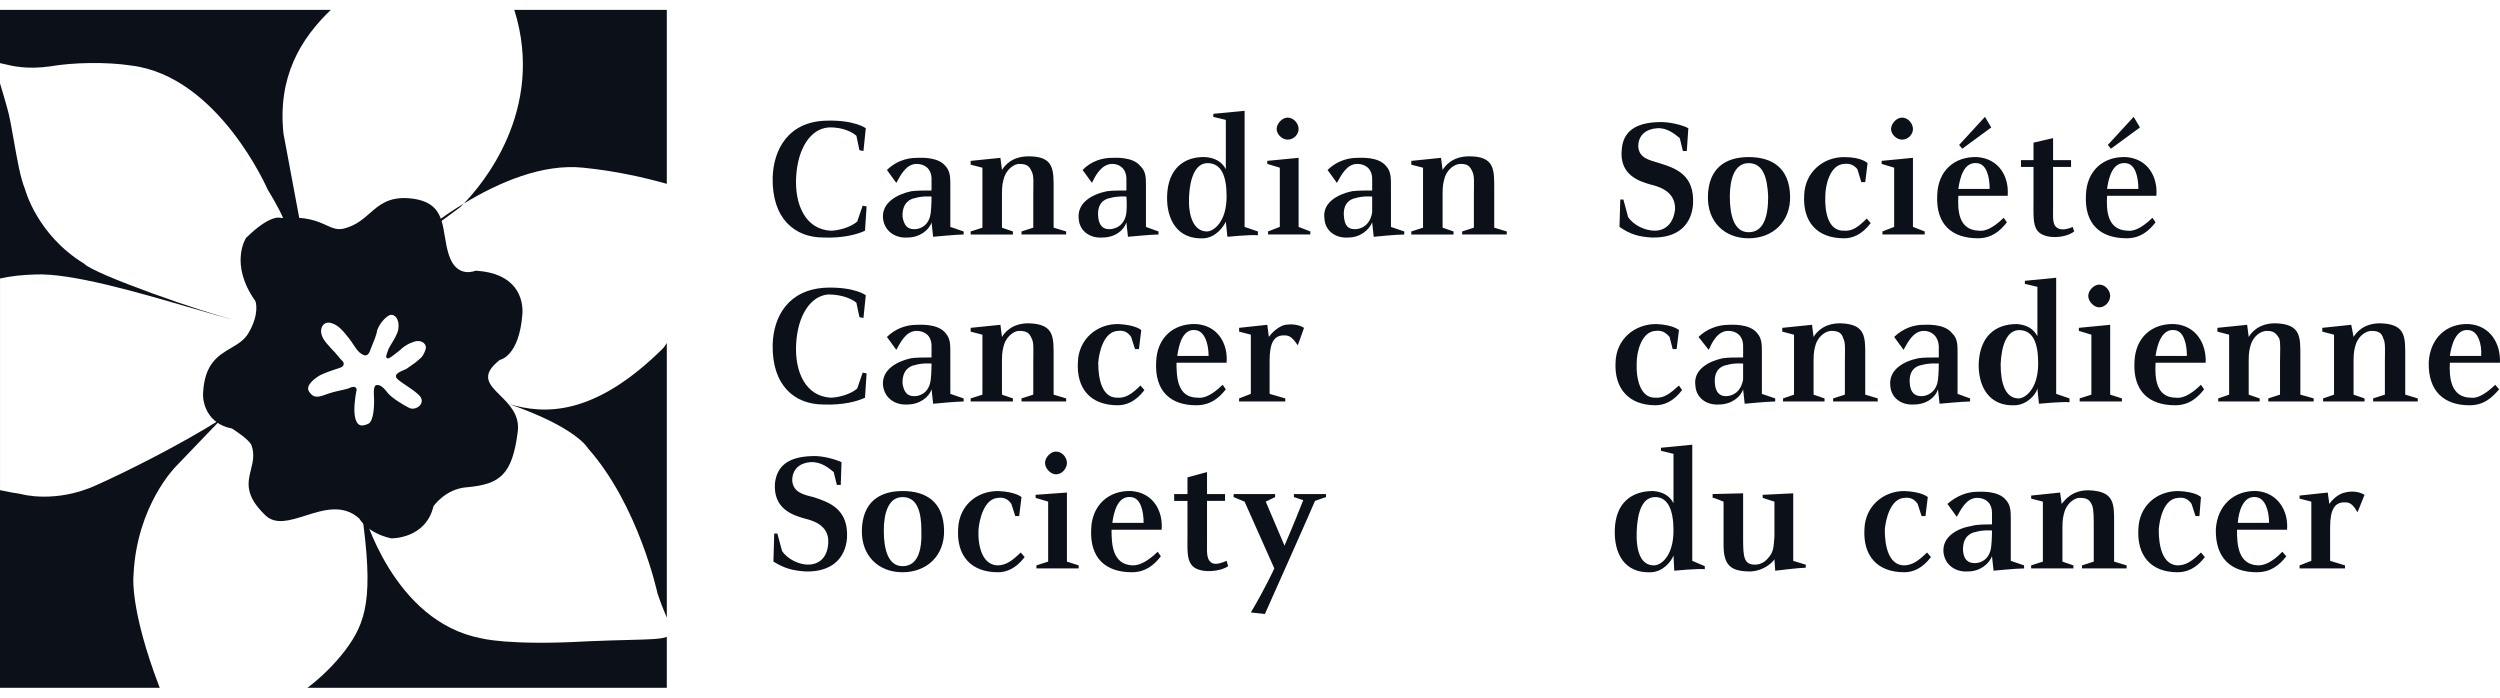 <svg width="172" height="48" viewBox="0 0 172 48" fill="none" xmlns="http://www.w3.org/2000/svg">
<path fill-rule="evenodd" clip-rule="evenodd" d="M22.762 0.678H0V4.341C0.079 4.355 0.174 4.379 0.285 4.406C0.861 4.546 1.882 4.796 3.492 4.56C4.996 4.299 7.306 4.245 9.025 4.508C15.041 5.243 18.426 13.06 18.426 13.06C18.426 13.06 19.178 14.267 19.5 15.054C19.607 15.369 19.984 16.261 19.984 16.261C20.306 16.628 20.898 16.418 20.79 16.104L20.736 15.789L19.501 9.178C19.099 5.295 20.67 2.68 22.762 0.678ZM35.384 0.678C37.571 7.635 33.071 12.816 31.907 14.007C29.186 15.66 27.237 17.52 27.237 17.52L31.641 14.267C31.641 14.267 31.739 14.178 31.907 14.007C34.315 12.544 37.329 11.242 40.129 11.538C42.319 11.757 44.304 12.202 45.876 12.647V0.678H35.384ZM45.876 23.599C45.738 23.802 45.661 23.92 45.661 23.92C40.865 28.698 37.412 28.514 35.005 27.791C34.758 27.705 34.5 27.619 34.231 27.532C34.191 27.517 34.151 27.503 34.112 27.488C34.11 27.49 34.108 27.491 34.105 27.492C33.85 27.41 33.585 27.329 33.31 27.247C33.211 27.215 33.121 27.188 33.053 27.172C32.995 27.155 32.937 27.139 32.877 27.122L32.93 27.173C32.93 27.152 32.978 27.155 33.053 27.172C33.14 27.197 33.225 27.222 33.31 27.247C33.397 27.276 33.491 27.308 33.584 27.34C33.828 27.423 34.057 27.502 34.105 27.492C34.147 27.505 34.189 27.518 34.231 27.532C34.476 27.621 34.734 27.709 35.005 27.791C39.701 29.421 40.452 30.845 40.452 30.845C43.944 34.781 45.233 40.815 45.233 40.815C45.444 41.452 45.654 41.959 45.82 42.362C45.839 42.409 45.858 42.454 45.876 42.498V23.599ZM45.876 43.815C45.496 43.972 44.698 43.992 43.247 44.029C42.499 44.048 41.578 44.071 40.452 44.12C34.973 44.435 33.093 43.911 33.093 43.911C27.023 42.756 24.981 35.148 24.981 35.148C24.981 35.148 24.82 34.833 24.873 35.148C25.733 41.13 25.196 42.808 23.746 44.75C23.002 45.716 22.129 46.581 21.151 47.321H10.989C8.879 41.824 9.187 39.555 9.187 39.555C9.403 34.781 12.088 32.105 12.088 32.105L15.257 28.8C12.357 30.636 8.542 32.524 6.662 33.364C3.815 34.675 1.452 33.992 1.452 33.992C0.965 33.917 0.481 33.827 0.001 33.722V19.16C0.693 19.004 1.483 18.912 2.419 18.884C4.889 18.772 9.455 20.105 12.924 21.117C14.359 21.536 15.606 21.9 16.439 22.084C14.075 21.56 6.393 18.831 5.802 18.149C2.526 16.155 1.72 13.008 1.72 13.008C1.408 12.277 1.169 10.909 0.949 9.655C0.791 8.748 0.642 7.9 0.484 7.394C0.33 6.839 0.169 6.286 0 5.736V47.322H45.876V43.815Z" fill="#0C1018"/>
<path fill-rule="evenodd" clip-rule="evenodd" d="M25.441 14.671C26.099 14.097 26.733 13.544 28.103 13.637C30.198 13.795 30.389 14.957 30.602 16.259C30.674 16.693 30.747 17.142 30.895 17.574C31.433 19.2 32.722 18.623 32.722 18.623C35.515 18.781 35.998 20.512 35.945 21.562C35.729 24.552 34.386 24.761 34.386 24.761C33.023 25.833 33.639 26.441 34.411 27.203C35.037 27.822 35.766 28.543 35.622 29.695C35.246 32.631 34.44 33.314 32.13 33.523C30.627 33.63 29.821 34.835 29.821 34.835C29.284 37.092 26.919 37.039 26.919 37.039C25.255 36.671 24.718 35.675 24.718 35.675C23.592 34.66 22.249 35.084 21.015 35.474C19.951 35.81 18.968 36.121 18.272 35.466C16.823 34.083 17.044 33.196 17.264 32.313C17.394 31.788 17.525 31.264 17.305 30.638C17.143 30.219 15.962 29.483 15.962 29.483C14.297 29.17 13.92 27.752 13.974 27.019C14.079 25.013 15.017 24.46 15.884 23.949C16.356 23.671 16.806 23.405 17.09 22.925C17.896 21.561 17.574 20.721 17.574 20.721C15.747 18.149 16.929 16.366 16.929 16.366C18.702 14.635 19.347 15.002 19.347 15.002C21.041 14.854 21.849 15.222 22.453 15.497C22.921 15.71 23.265 15.867 23.805 15.684C24.526 15.47 24.989 15.066 25.441 14.671ZM23.11 25.397C23.239 25.354 23.349 25.318 23.429 25.287C23.59 25.235 23.805 25.023 23.483 24.759C23.416 24.694 23.339 24.601 23.25 24.492C23.124 24.34 22.973 24.156 22.785 23.974C22.738 23.919 22.689 23.865 22.638 23.809C22.396 23.543 22.131 23.253 22.086 22.819C22.086 22.346 22.409 22.084 22.838 22.241C23.307 22.393 23.624 22.793 23.985 23.247C23.997 23.261 24.008 23.276 24.02 23.29C24.151 23.461 24.246 23.605 24.331 23.734C24.456 23.923 24.558 24.079 24.718 24.234C25.04 24.497 25.255 24.549 25.416 24.234C25.448 24.141 25.504 24.006 25.567 23.852C25.719 23.485 25.916 23.008 25.954 22.713C26.115 22.241 26.599 21.716 26.867 21.663C27.136 21.611 27.512 21.925 27.404 22.661C27.338 22.983 27.131 23.324 26.956 23.613C26.845 23.795 26.747 23.956 26.706 24.078C26.689 24.126 26.673 24.172 26.657 24.216C26.572 24.454 26.515 24.61 26.652 24.655C26.765 24.691 27.033 24.473 27.222 24.32C27.304 24.253 27.372 24.199 27.404 24.183C27.447 24.155 27.493 24.113 27.549 24.061C27.705 23.919 27.937 23.707 28.372 23.553C28.962 23.29 29.393 23.658 29.285 24.026C29.178 24.339 29.071 24.55 28.856 24.707C28.658 24.901 28.373 25.095 28.151 25.246C28.071 25.3 27.999 25.349 27.942 25.39C27.902 25.41 27.85 25.432 27.793 25.456C27.546 25.559 27.2 25.703 27.244 25.915C27.244 26.05 27.569 26.267 27.944 26.518C28.3 26.756 28.7 27.023 28.91 27.279C29.285 27.803 28.587 28.275 28.157 28.066C27.727 27.855 26.976 27.383 26.707 27.07C26.691 27.05 26.674 27.029 26.657 27.009C26.451 26.754 26.199 26.443 25.901 26.492C25.683 26.534 25.712 27.023 25.731 27.347C25.735 27.424 25.739 27.492 25.739 27.543C25.739 27.803 25.739 29.011 25.31 29.169C24.934 29.326 24.612 29.379 24.45 28.802C24.289 28.224 24.45 27.281 24.504 26.965L24.504 26.964C24.611 26.703 24.449 26.492 24.02 26.703C23.918 26.753 23.743 26.791 23.519 26.839C23.27 26.893 22.962 26.96 22.623 27.071C21.925 27.332 21.603 27.438 21.28 26.965C20.958 26.545 21.657 26.021 22.032 25.811C22.409 25.627 22.811 25.495 23.11 25.397Z" fill="#0C1018"/>
<path fill-rule="evenodd" clip-rule="evenodd" d="M59.405 10.389L59.137 10.337C59.137 10.389 58.921 9.345 58.921 9.345C58.705 9.136 58.005 8.719 56.983 8.771C55.745 8.876 54.883 10.233 54.775 12.165C54.667 14.097 55.421 15.769 57.145 15.873C57.629 15.873 58.491 15.663 58.975 15.246L59.352 14.15L59.621 14.202L59.513 15.873C58.975 16.133 57.951 16.395 56.659 16.342C54.667 16.342 53.105 15.037 53.159 12.217C53.213 10.285 54.236 8.354 56.875 8.301C58.813 8.248 59.567 8.823 59.567 8.823L59.405 10.389ZM62.959 13.627C63.444 13.47 64.09 13.522 64.09 13.522C64.09 13.47 64.09 14.201 64.036 14.619C63.928 15.559 63.281 15.768 62.904 15.768C62.42 15.768 62.205 15.506 62.097 14.933C62.044 13.94 62.636 13.679 62.959 13.627ZM61.02 11.695L61.666 12.583C61.935 12.113 62.312 11.277 63.066 11.277C63.605 11.277 64.09 11.591 64.09 12.322V13.106C63.552 13.106 63.066 13.106 62.69 13.158C61.72 13.367 60.644 13.941 60.752 15.038C60.859 15.926 61.613 16.395 62.421 16.343C63.282 16.343 63.929 15.821 64.091 15.298L64.199 16.291C64.199 16.291 65.814 16.134 66.299 16.134V15.925L65.383 15.612V12.792C65.383 12.218 65.383 11.8 65.059 11.434C64.521 10.755 63.283 10.86 63.067 10.86C62.686 10.859 62.308 10.933 61.956 11.076C61.605 11.219 61.286 11.43 61.02 11.695ZM66.782 11.33V11.068L68.828 10.859L68.936 11.695C69.098 11.434 69.582 10.755 70.767 10.755C72.543 10.755 72.489 11.695 72.489 13.053V15.663L73.351 15.924V16.133H70.281V15.924L71.089 15.663V13.47C71.089 12.53 71.143 12.112 70.981 11.799C70.82 11.434 70.658 11.277 70.12 11.277C69.796 11.277 69.312 11.591 69.097 12.165C68.989 12.531 68.935 12.74 68.935 13.314V15.664L69.689 15.925V16.134H66.782V15.925L67.59 15.664V11.539L66.782 11.33ZM76.366 13.627C76.904 13.47 77.496 13.522 77.496 13.522C77.496 13.47 77.55 14.201 77.496 14.619C77.389 15.559 76.688 15.768 76.312 15.768C75.882 15.768 75.612 15.506 75.558 14.933C75.451 13.94 76.043 13.679 76.366 13.627ZM74.482 11.695L75.129 12.583C75.344 12.113 75.775 11.277 76.529 11.277C77.013 11.277 77.497 11.591 77.497 12.322V13.106C76.959 13.106 76.529 13.106 76.151 13.158C75.129 13.367 74.105 13.941 74.213 15.038C74.267 15.926 75.02 16.395 75.828 16.343C76.743 16.343 77.335 15.821 77.496 15.298L77.604 16.291C77.604 16.291 79.219 16.134 79.704 16.134V15.925L78.842 15.612V12.792C78.842 12.218 78.842 11.8 78.466 11.434C77.928 10.755 76.689 10.86 76.474 10.86C75.882 10.859 75.075 11.068 74.482 11.695ZM81.804 13.575C81.858 12.269 82.235 11.173 83.15 11.225C84.012 11.277 84.39 12.06 84.39 13.522C84.39 15.297 83.474 15.924 83.043 15.924C82.128 15.924 81.751 14.88 81.804 13.575ZM84.336 8.248V11.643C84.066 11.121 83.582 10.859 82.936 10.807C81.428 10.755 80.351 11.643 80.297 13.47C80.243 15.089 80.997 16.499 82.829 16.395C83.636 16.342 84.175 15.611 84.337 15.246L84.445 16.291C84.445 16.291 86.006 16.134 86.544 16.186V15.925L85.629 15.612V7.623L83.475 7.832V8.041L84.336 8.248ZM89.344 8.875C89.344 9.241 89.02 9.606 88.589 9.606C88.211 9.606 87.834 9.241 87.834 8.875C87.834 8.509 88.211 8.091 88.589 8.091C89.02 8.091 89.344 8.509 89.344 8.875ZM87.19 11.277V11.067L89.344 10.858V15.61L90.15 15.923V16.132H87.243V15.923L88.051 15.61V11.537L87.19 11.277ZM93.273 13.627C93.758 13.47 94.405 13.522 94.405 13.522V14.619C94.244 15.559 93.597 15.768 93.219 15.768C92.735 15.768 92.52 15.506 92.466 14.933C92.358 13.94 92.952 13.679 93.273 13.627ZM91.336 11.695L91.981 12.583C92.251 12.113 92.628 11.277 93.383 11.277C93.921 11.277 94.406 11.591 94.406 12.322V13.106C93.868 13.106 93.383 13.106 93.006 13.158C92.037 13.367 90.959 13.941 91.121 15.038C91.175 15.926 91.927 16.395 92.735 16.343C93.597 16.343 94.188 15.821 94.405 15.298L94.512 16.291C94.512 16.291 96.074 16.134 96.613 16.134V15.925L95.697 15.612V12.792C95.697 12.218 95.697 11.8 95.373 11.434C94.835 10.755 93.597 10.86 93.382 10.86C93.001 10.859 92.623 10.932 92.272 11.076C91.92 11.219 91.602 11.43 91.336 11.695ZM97.097 11.33V11.068L99.142 10.859L99.251 11.695C99.412 11.434 99.896 10.755 101.081 10.755C102.858 10.755 102.803 11.695 102.803 13.053V15.663L103.665 15.924V16.133H100.597V15.924L101.403 15.663V13.47C101.403 12.53 101.457 12.112 101.296 11.799C101.135 11.434 100.973 11.277 100.488 11.277C100.111 11.277 99.626 11.591 99.412 12.165C99.305 12.531 99.251 12.74 99.251 13.314V15.664L100.004 15.925V16.134H97.097V15.925L97.905 15.664V11.539L97.097 11.33ZM59.405 21.877L59.137 21.824C59.137 21.877 58.921 20.833 58.921 20.833C58.705 20.623 58.005 20.258 56.983 20.258C55.745 20.363 54.883 21.721 54.775 23.653C54.667 25.585 55.421 27.256 57.145 27.36C57.629 27.36 58.491 27.151 58.975 26.734L59.352 25.637L59.621 25.689L59.513 27.361C58.975 27.622 57.951 27.883 56.659 27.83C54.667 27.83 53.105 26.525 53.159 23.706C53.213 21.774 54.236 19.894 56.875 19.79C58.813 19.737 59.567 20.312 59.567 20.312L59.405 21.877ZM62.959 25.115C63.444 24.959 64.09 25.011 64.09 25.011C64.09 24.959 64.09 25.689 64.036 26.107C63.928 27.046 63.281 27.256 62.904 27.256C62.42 27.256 62.205 26.995 62.097 26.42C62.044 25.429 62.636 25.166 62.959 25.115ZM61.02 23.182L61.666 24.07C61.935 23.599 62.312 22.765 63.066 22.765C63.605 22.765 64.09 23.078 64.09 23.809V24.593C63.552 24.593 63.066 24.593 62.69 24.645C61.72 24.854 60.644 25.429 60.752 26.525C60.859 27.413 61.613 27.883 62.421 27.83C63.282 27.83 63.929 27.308 64.091 26.786L64.199 27.778C64.199 27.778 65.814 27.622 66.299 27.622V27.412L65.383 27.098V24.279C65.383 23.705 65.383 23.288 65.059 22.922C64.521 22.243 63.283 22.347 63.067 22.347C62.686 22.346 62.308 22.42 61.956 22.563C61.605 22.707 61.286 22.917 61.02 23.182ZM66.782 22.817V22.555L68.828 22.346L68.936 23.182C69.098 22.921 69.582 22.242 70.767 22.242C72.543 22.294 72.489 23.182 72.489 24.54V27.151L73.351 27.41V27.62H70.281V27.41L71.089 27.151V24.958C71.089 24.069 71.143 23.599 70.981 23.287C70.82 22.921 70.658 22.765 70.12 22.765C69.796 22.765 69.312 23.078 69.097 23.653C68.989 24.018 68.935 24.227 68.935 24.801V27.152L69.689 27.412V27.622H66.782V27.412L67.59 27.152V23.027L66.782 22.817ZM78.089 24.017L77.821 23.182C77.605 22.868 77.335 22.711 76.905 22.765C75.936 22.817 75.613 24.227 75.559 24.959C75.559 26.107 75.829 27.36 76.851 27.36C77.443 27.412 77.875 27.098 78.467 26.524L78.736 26.838C78.143 27.621 77.497 27.882 76.905 27.882C75.021 27.882 74.051 26.734 74.159 24.905C74.213 23.339 75.451 22.294 76.905 22.294C78.143 22.346 78.52 22.711 78.52 22.711L78.358 24.017H78.089ZM80.997 24.486C81.104 23.704 81.374 22.608 82.236 22.711C82.882 22.764 83.151 23.652 83.151 24.486H80.997ZM80.943 24.958H84.39C84.496 23.652 83.797 22.399 82.29 22.294C80.728 22.242 79.597 23.234 79.543 24.905C79.436 26.942 80.567 27.882 82.29 27.882C83.258 27.882 83.85 27.412 84.336 26.786L84.12 26.473C83.312 27.256 82.774 27.412 82.397 27.361C80.997 27.36 80.943 25.95 80.943 24.958ZM85.251 22.817V22.555L87.19 22.346L87.297 23.182C87.674 22.66 88.158 22.399 88.428 22.346C88.803 22.294 89.29 22.294 89.718 22.555L89.289 23.756C88.965 23.287 88.749 23.077 88.427 23.077C87.672 23.025 87.349 23.547 87.349 24.8V27.097L88.427 27.411V27.621H85.249V27.411L86.057 27.097V23.025L85.251 22.817ZM57.844 33.365H57.575L57.359 32.477C57.036 32.215 56.497 31.745 55.745 31.797C55.044 31.849 54.505 32.267 54.505 33.05C54.559 33.886 55.313 34.042 55.959 34.2C57.09 34.564 58.382 35.035 58.274 37.019C58.166 38.428 57.197 39.37 55.42 39.316C54.558 39.263 53.966 39.107 53.212 38.638L53.266 36.705H53.482L53.805 37.907C54.182 38.481 54.989 38.846 55.582 38.846C56.39 38.846 56.928 38.324 56.982 37.385C57.09 36.027 55.69 35.765 55.312 35.662C54.612 35.454 53.158 35.036 53.32 33.207C53.482 32.007 54.288 31.432 55.85 31.38C56.604 31.327 57.574 31.641 57.897 31.797L57.844 33.365ZM60.805 36.498C60.805 35.296 61.128 34.2 62.098 34.2C63.12 34.2 63.39 35.244 63.39 36.498C63.444 37.907 63.12 38.952 62.098 38.952C61.128 38.952 60.805 37.855 60.805 36.498ZM62.098 33.783C60.483 33.783 59.352 34.565 59.297 36.446C59.244 38.221 60.428 39.371 62.098 39.371C63.767 39.371 65.006 38.221 64.952 36.446C64.897 34.565 63.766 33.783 62.098 33.783ZM69.851 35.506L69.582 34.67C69.367 34.356 69.098 34.2 68.666 34.253C67.698 34.305 67.374 35.766 67.32 36.446C67.266 37.594 67.59 38.847 68.613 38.899C69.205 38.899 69.635 38.587 70.227 38.011L70.496 38.325C69.904 39.108 69.258 39.371 68.665 39.371C66.781 39.371 65.811 38.221 65.919 36.394C65.973 34.827 67.158 33.783 68.665 33.783C69.904 33.835 70.28 34.2 70.28 34.2L70.118 35.506H69.851ZM73.405 31.85C73.405 32.216 73.081 32.634 72.651 32.634C72.273 32.634 71.897 32.216 71.897 31.85C71.897 31.484 72.273 31.067 72.651 31.067C73.081 31.066 73.405 31.484 73.405 31.85ZM71.251 34.253V34.043L73.405 33.887V38.639L74.213 38.898V39.108H71.305V38.898L72.113 38.639V34.512L71.251 34.253ZM76.528 35.975C76.635 35.192 76.904 34.094 77.82 34.2C78.466 34.253 78.681 35.14 78.681 35.975H76.528ZM76.474 36.445H79.92C80.027 35.14 79.328 33.887 77.82 33.782C76.258 33.73 75.127 34.774 75.074 36.393C74.966 38.428 76.096 39.37 77.874 39.37C78.789 39.37 79.382 38.898 79.866 38.273L79.65 37.959C78.842 38.742 78.304 38.898 77.928 38.898C76.528 38.847 76.474 37.437 76.474 36.445ZM83.043 32.478V33.991H84.282V34.461H83.043V37.175C83.043 37.959 82.99 38.428 83.313 38.691C83.582 38.899 84.013 38.743 84.391 38.587L84.498 38.953C83.905 39.371 82.397 39.475 81.967 38.848C81.644 38.43 81.698 37.752 81.698 36.707V34.462H80.783V33.992H81.698V32.843L83.043 32.478ZM87.728 33.99V34.2L87.083 34.512L88.373 37.541C88.373 37.541 88.966 36.184 89.665 34.409L89.02 34.2V33.99H91.228V34.2L90.473 34.46C90.473 34.512 87.026 42.241 87.026 42.241L86.057 42.138C87.026 40.518 87.673 39.108 87.673 39.108L85.627 34.512L84.873 34.2V33.99H87.728ZM116.052 10.389H115.782L115.567 9.501C115.244 9.241 114.706 8.77 114.004 8.823C113.252 8.875 112.712 9.292 112.712 10.076C112.766 10.911 113.52 11.016 114.167 11.224C115.351 11.589 116.59 12.059 116.482 14.043C116.375 15.453 115.457 16.393 113.627 16.341C112.765 16.289 112.174 16.132 111.421 15.61L111.475 13.729H111.69L112.013 14.931C112.391 15.505 113.197 15.871 113.844 15.871C114.599 15.871 115.136 15.349 115.244 14.408C115.298 13.051 113.898 12.789 113.52 12.685C112.821 12.476 111.366 12.059 111.582 10.231C111.689 9.03 112.551 8.456 114.057 8.403C114.812 8.351 115.781 8.612 116.158 8.821L116.052 10.389ZM119.012 13.522C119.012 12.321 119.335 11.225 120.304 11.225C121.326 11.225 121.596 12.269 121.65 13.522C121.65 14.932 121.326 15.977 120.304 15.977C119.335 15.976 119.012 14.88 119.012 13.522ZM120.304 10.807C118.69 10.807 117.558 11.59 117.505 13.47C117.451 15.245 118.634 16.395 120.304 16.395C121.973 16.395 123.213 15.246 123.159 13.47C123.104 11.59 121.974 10.807 120.304 10.807ZM128.058 12.53L127.79 11.643C127.574 11.381 127.306 11.225 126.875 11.277C125.906 11.329 125.582 12.739 125.582 13.47C125.528 14.618 125.797 15.871 126.822 15.871C127.467 15.924 127.844 15.611 128.435 15.036L128.705 15.35C128.112 16.133 127.466 16.395 126.875 16.395C124.99 16.395 124.02 15.246 124.128 13.419C124.182 11.852 125.421 10.808 126.875 10.808C128.112 10.808 128.488 11.225 128.488 11.225L128.328 12.53H128.058ZM131.612 8.875C131.612 9.241 131.288 9.606 130.857 9.606C130.482 9.606 130.104 9.241 130.104 8.875C130.104 8.509 130.482 8.091 130.857 8.091C131.288 8.091 131.612 8.509 131.612 8.875ZM129.457 11.277V11.067L131.611 10.858V15.61L132.419 15.923V16.132H129.512V15.923L130.318 15.61V11.537L129.457 11.277ZM134.735 13C134.842 12.217 135.112 11.121 136.027 11.225C136.672 11.277 136.889 12.165 136.889 13H134.735ZM134.789 9.971L135.005 10.232L136.997 8.769L136.566 8.038L134.789 9.971ZM134.735 13.47H138.128C138.235 12.165 137.535 10.911 136.027 10.807C134.464 10.755 133.335 11.746 133.281 13.418C133.174 15.454 134.303 16.393 136.08 16.393C136.996 16.393 137.587 15.923 138.073 15.296L137.856 14.983C137.048 15.767 136.51 15.923 136.133 15.871C134.735 15.82 134.681 14.462 134.735 13.47ZM141.252 9.501V11.016H142.489V11.486H141.252V14.201C141.252 14.932 141.196 15.454 141.519 15.663C141.789 15.873 142.274 15.768 142.598 15.611L142.705 15.924C142.112 16.395 140.657 16.498 140.173 15.871C139.85 15.454 139.905 14.723 139.905 13.678V11.486H139.044V11.016H139.905V9.815L141.252 9.501ZM144.966 13C145.073 12.217 145.344 11.121 146.259 11.225C146.904 11.277 147.12 12.165 147.12 13H144.966ZM145.019 9.971L145.234 10.232L147.227 8.769L146.797 8.038L145.019 9.971ZM144.966 13.47H148.358C148.467 12.165 147.766 10.911 146.259 10.807C144.696 10.755 143.566 11.746 143.512 13.418C143.404 15.454 144.535 16.393 146.312 16.393C147.227 16.393 147.819 15.923 148.303 15.296L148.088 14.983C147.28 15.767 146.742 15.923 146.365 15.871C144.966 15.82 144.913 14.462 144.966 13.47ZM115.082 24.017L114.865 23.182C114.598 22.868 114.327 22.711 113.897 22.765C112.928 22.817 112.604 24.227 112.604 24.959C112.551 26.107 112.874 27.36 113.844 27.36C114.489 27.412 114.866 27.098 115.513 26.524L115.728 26.838C115.136 27.621 114.489 27.882 113.898 27.882C112.067 27.882 111.045 26.734 111.151 24.905C111.205 23.339 112.444 22.294 113.951 22.294C115.136 22.346 115.513 22.711 115.513 22.711L115.351 24.017H115.082ZM118.797 25.115C119.281 24.959 119.926 25.011 119.926 25.011V26.107C119.765 27.046 119.12 27.256 118.743 27.256C118.312 27.256 118.042 26.995 117.988 26.42C117.882 25.429 118.473 25.166 118.797 25.115ZM116.858 23.182L117.559 24.07C117.775 23.599 118.151 22.765 118.905 22.765C119.443 22.765 119.927 23.078 119.927 23.809V24.593C119.389 24.593 118.905 24.593 118.527 24.645C117.559 24.854 116.482 25.429 116.643 26.525C116.697 27.413 117.451 27.883 118.259 27.83C119.12 27.83 119.765 27.308 119.926 26.786L120.035 27.778C120.035 27.778 121.649 27.622 122.134 27.622V27.412L121.218 27.098V24.279C121.218 23.705 121.218 23.288 120.895 22.922C120.357 22.243 119.119 22.347 118.904 22.347C118.135 22.355 117.401 22.655 116.858 23.182ZM122.62 22.817V22.555L124.667 22.346L124.774 23.182C124.934 22.921 125.421 22.242 126.604 22.242C128.381 22.294 128.328 23.182 128.328 24.54V27.151L129.189 27.41V27.62H126.12V27.41L126.928 27.151V24.958C126.928 24.069 126.981 23.599 126.821 23.287C126.712 22.921 126.497 22.765 126.013 22.765C125.635 22.765 125.151 23.078 124.934 23.653C124.827 24.018 124.774 24.227 124.774 24.801V27.152L125.528 27.412V27.622H122.673V27.412L123.428 27.152V23.027L122.62 22.817ZM132.205 25.115C132.743 24.959 133.389 25.011 133.389 25.011C133.389 24.959 133.389 25.689 133.335 26.107C133.228 27.046 132.527 27.256 132.205 27.256C131.719 27.256 131.45 26.995 131.397 26.42C131.288 25.429 131.882 25.166 132.205 25.115ZM130.319 23.182L130.966 24.07C131.234 23.599 131.611 22.765 132.366 22.765C132.85 22.765 133.335 23.078 133.389 23.809V24.593C132.796 24.593 132.366 24.593 131.988 24.645C130.966 24.854 129.943 25.429 130.05 26.525C130.104 27.413 130.856 27.883 131.664 27.83C132.58 27.83 133.173 27.308 133.334 26.786L133.441 27.778C133.441 27.778 135.056 27.622 135.542 27.622V27.412L134.68 27.098V24.279C134.68 23.705 134.68 23.288 134.302 22.922C133.764 22.243 132.526 22.347 132.311 22.347C131.719 22.346 130.966 22.555 130.319 23.182ZM137.644 25.063C137.698 23.756 138.074 22.66 138.99 22.712C139.85 22.765 140.227 23.548 140.227 25.01C140.227 26.785 139.311 27.411 138.881 27.411C137.965 27.412 137.644 26.368 137.644 25.063ZM140.173 19.736V23.13C139.905 22.608 139.418 22.346 138.773 22.294C137.266 22.294 136.242 23.13 136.135 24.958C136.081 26.575 136.836 27.985 138.666 27.881C139.474 27.828 140.066 27.151 140.173 26.733L140.28 27.777C140.28 27.777 141.896 27.621 142.381 27.673V27.412L141.465 27.098V19.11L139.311 19.319V19.528L140.173 19.736ZM145.18 20.362C145.18 20.727 144.859 21.145 144.427 21.145C144.05 21.145 143.672 20.728 143.672 20.362C143.672 19.996 144.05 19.579 144.427 19.579C144.859 19.579 145.18 19.997 145.18 20.362ZM143.026 22.765V22.555L145.18 22.346V27.151L145.988 27.411V27.621H143.081V27.411L143.887 27.151V23.026L143.026 22.765ZM148.304 24.486C148.411 23.704 148.734 22.608 149.596 22.711C150.241 22.764 150.458 23.652 150.458 24.486H148.304ZM148.304 24.958H151.751C151.805 23.652 151.104 22.399 149.597 22.294C148.036 22.242 146.905 23.234 146.851 24.905C146.744 26.942 147.873 27.882 149.65 27.882C150.566 27.882 151.157 27.412 151.643 26.786L151.426 26.473C150.619 27.256 150.08 27.412 149.703 27.361C148.304 27.36 148.25 25.95 148.304 24.958ZM152.559 22.817V22.555L154.604 22.346L154.711 23.182C154.874 22.921 155.358 22.242 156.541 22.242C158.318 22.294 158.265 23.182 158.265 24.54V27.151L159.181 27.41V27.62H156.057V27.41L156.865 27.151V24.958C156.865 24.069 156.919 23.599 156.811 23.287C156.594 22.921 156.434 22.765 155.949 22.765C155.572 22.765 155.087 23.078 154.873 23.653C154.764 24.018 154.71 24.227 154.71 24.801V27.152L155.465 27.412V27.622H152.612V27.412L153.365 27.152V23.027L152.559 22.817ZM159.774 22.817V22.555L161.765 22.346L161.926 23.182C162.089 22.921 162.573 22.242 163.756 22.242C165.533 22.294 165.48 23.182 165.48 24.54V27.151L166.342 27.41V27.62H163.272V27.41L164.08 27.151V24.958C164.08 24.069 164.134 23.599 163.973 23.287C163.866 22.921 163.65 22.765 163.165 22.765C162.788 22.765 162.303 23.078 162.089 23.653C161.98 24.018 161.926 24.227 161.926 24.801V27.152L162.681 27.412V27.622H159.828V27.412L160.581 27.152V23.027L159.774 22.817ZM168.55 24.486C168.657 23.704 168.98 22.608 169.842 22.711C170.487 22.764 170.758 23.652 170.704 24.486H168.55ZM168.55 24.958H171.997C172.051 23.652 171.35 22.399 169.843 22.294C168.334 22.242 167.205 23.234 167.097 24.905C167.043 26.942 168.173 27.882 169.896 27.882C170.864 27.882 171.403 27.412 171.941 26.786L171.673 26.473C170.865 27.256 170.327 27.412 170.004 27.361C168.604 27.36 168.497 25.95 168.55 24.958ZM112.604 36.55C112.658 35.244 112.982 34.149 113.951 34.2C114.758 34.253 115.136 35.089 115.136 36.498C115.136 38.273 114.274 38.898 113.79 38.898C112.874 38.899 112.551 37.907 112.604 36.55ZM115.136 31.224V34.618C114.866 34.094 114.381 33.834 113.736 33.782C112.227 33.782 111.15 34.618 111.098 36.445C111.044 38.062 111.743 39.474 113.627 39.37C114.435 39.316 114.973 38.638 115.136 38.22L115.19 39.264C115.19 39.264 116.804 39.108 117.289 39.161V38.952L116.429 38.586V30.596L114.275 30.806V31.014L115.136 31.224ZM119.927 33.939V37.072C119.927 38.325 119.983 38.847 120.735 38.847C120.842 38.847 121.327 38.847 121.704 38.325C122.027 37.959 122.027 37.593 122.081 36.916V34.513L121.273 34.254V34.044L123.374 33.94V38.588L124.236 38.848V39.058C123.806 39.058 122.135 39.266 122.135 39.266L122.081 38.483C121.867 38.797 121.273 39.266 120.466 39.318C119.121 39.318 118.581 38.954 118.581 37.491V34.514C118.581 34.514 117.828 34.2 117.828 34.253V33.991C118.043 33.99 119.927 33.939 119.927 33.939ZM132.205 35.506L131.936 34.67C131.719 34.356 131.451 34.2 131.02 34.253C130.051 34.305 129.728 35.766 129.674 36.446C129.674 37.594 129.943 38.847 130.966 38.899C131.558 38.899 131.989 38.587 132.58 38.011L132.849 38.325C132.257 39.108 131.61 39.371 131.019 39.371C129.134 39.371 128.166 38.221 128.273 36.394C128.327 34.827 129.565 33.783 131.019 33.783C132.258 33.835 132.633 34.2 132.633 34.2L132.472 35.506H132.205ZM135.92 36.602C136.404 36.446 137.049 36.498 137.049 36.498C137.049 36.446 137.049 37.176 136.996 37.594C136.889 38.535 136.241 38.743 135.866 38.743C135.382 38.743 135.111 38.482 135.058 37.907C135.005 36.916 135.596 36.653 135.92 36.602ZM133.983 34.67L134.628 35.558C134.895 35.089 135.273 34.253 136.028 34.253C136.566 34.253 137.05 34.565 137.05 35.297V36.08C136.512 36.08 136.028 36.08 135.65 36.184C134.682 36.34 133.605 36.916 133.712 38.011C133.819 38.899 134.574 39.371 135.382 39.316C136.242 39.316 136.835 38.795 137.049 38.273L137.158 39.264C137.158 39.264 138.719 39.108 139.257 39.108V38.898L138.342 38.586V35.765C138.342 35.191 138.342 34.774 138.018 34.408C137.48 33.73 136.242 33.834 136.027 33.834C135.382 33.834 134.628 34.095 133.983 34.67ZM139.743 34.305V34.095L141.736 33.887L141.843 34.67C142.058 34.409 142.542 33.731 143.673 33.731C145.504 33.783 145.45 34.67 145.45 36.028V38.639L146.312 38.898V39.108H143.242V38.898L144.05 38.639V36.445C144.05 35.557 144.05 35.087 143.943 34.774C143.78 34.408 143.619 34.252 143.081 34.252C142.758 34.252 142.273 34.564 142.057 35.14C141.95 35.506 141.896 35.714 141.896 36.287V38.639L142.651 38.898V39.108H139.742V38.898L140.55 38.639V34.512L139.743 34.305ZM151.05 35.506L150.782 34.67C150.566 34.356 150.298 34.2 149.867 34.253C148.842 34.305 148.574 35.766 148.52 36.446C148.52 37.594 148.788 38.847 149.811 38.899C150.404 38.899 150.835 38.587 151.426 38.011L151.696 38.325C151.103 39.108 150.457 39.371 149.81 39.371C147.979 39.371 147.011 38.221 147.119 36.394C147.173 34.827 148.357 33.783 149.866 33.783C151.103 33.835 151.426 34.2 151.426 34.2L151.32 35.506H151.05ZM153.959 35.975C154.013 35.192 154.336 34.094 155.196 34.2C155.843 34.253 156.112 35.14 156.112 35.975H153.959ZM153.905 36.445H157.35C157.457 35.14 156.705 33.887 155.251 33.782C153.688 33.73 152.559 34.774 152.45 36.393C152.396 38.428 153.529 39.37 155.251 39.37C156.22 39.37 156.812 38.898 157.296 38.273L157.027 37.959C156.274 38.742 155.736 38.898 155.359 38.898C153.959 38.847 153.905 37.437 153.905 36.445ZM158.211 34.305V34.095L160.149 33.887L160.258 34.67C160.634 34.148 161.064 33.938 161.335 33.887C161.712 33.783 162.25 33.783 162.681 34.043L162.197 35.244C161.927 34.775 161.712 34.565 161.389 34.565C160.634 34.512 160.312 35.036 160.312 36.287V38.586L161.335 38.898V39.108H158.211V38.898L159.019 38.586V34.512L158.211 34.305Z" fill="#0C1018"/>
</svg>
